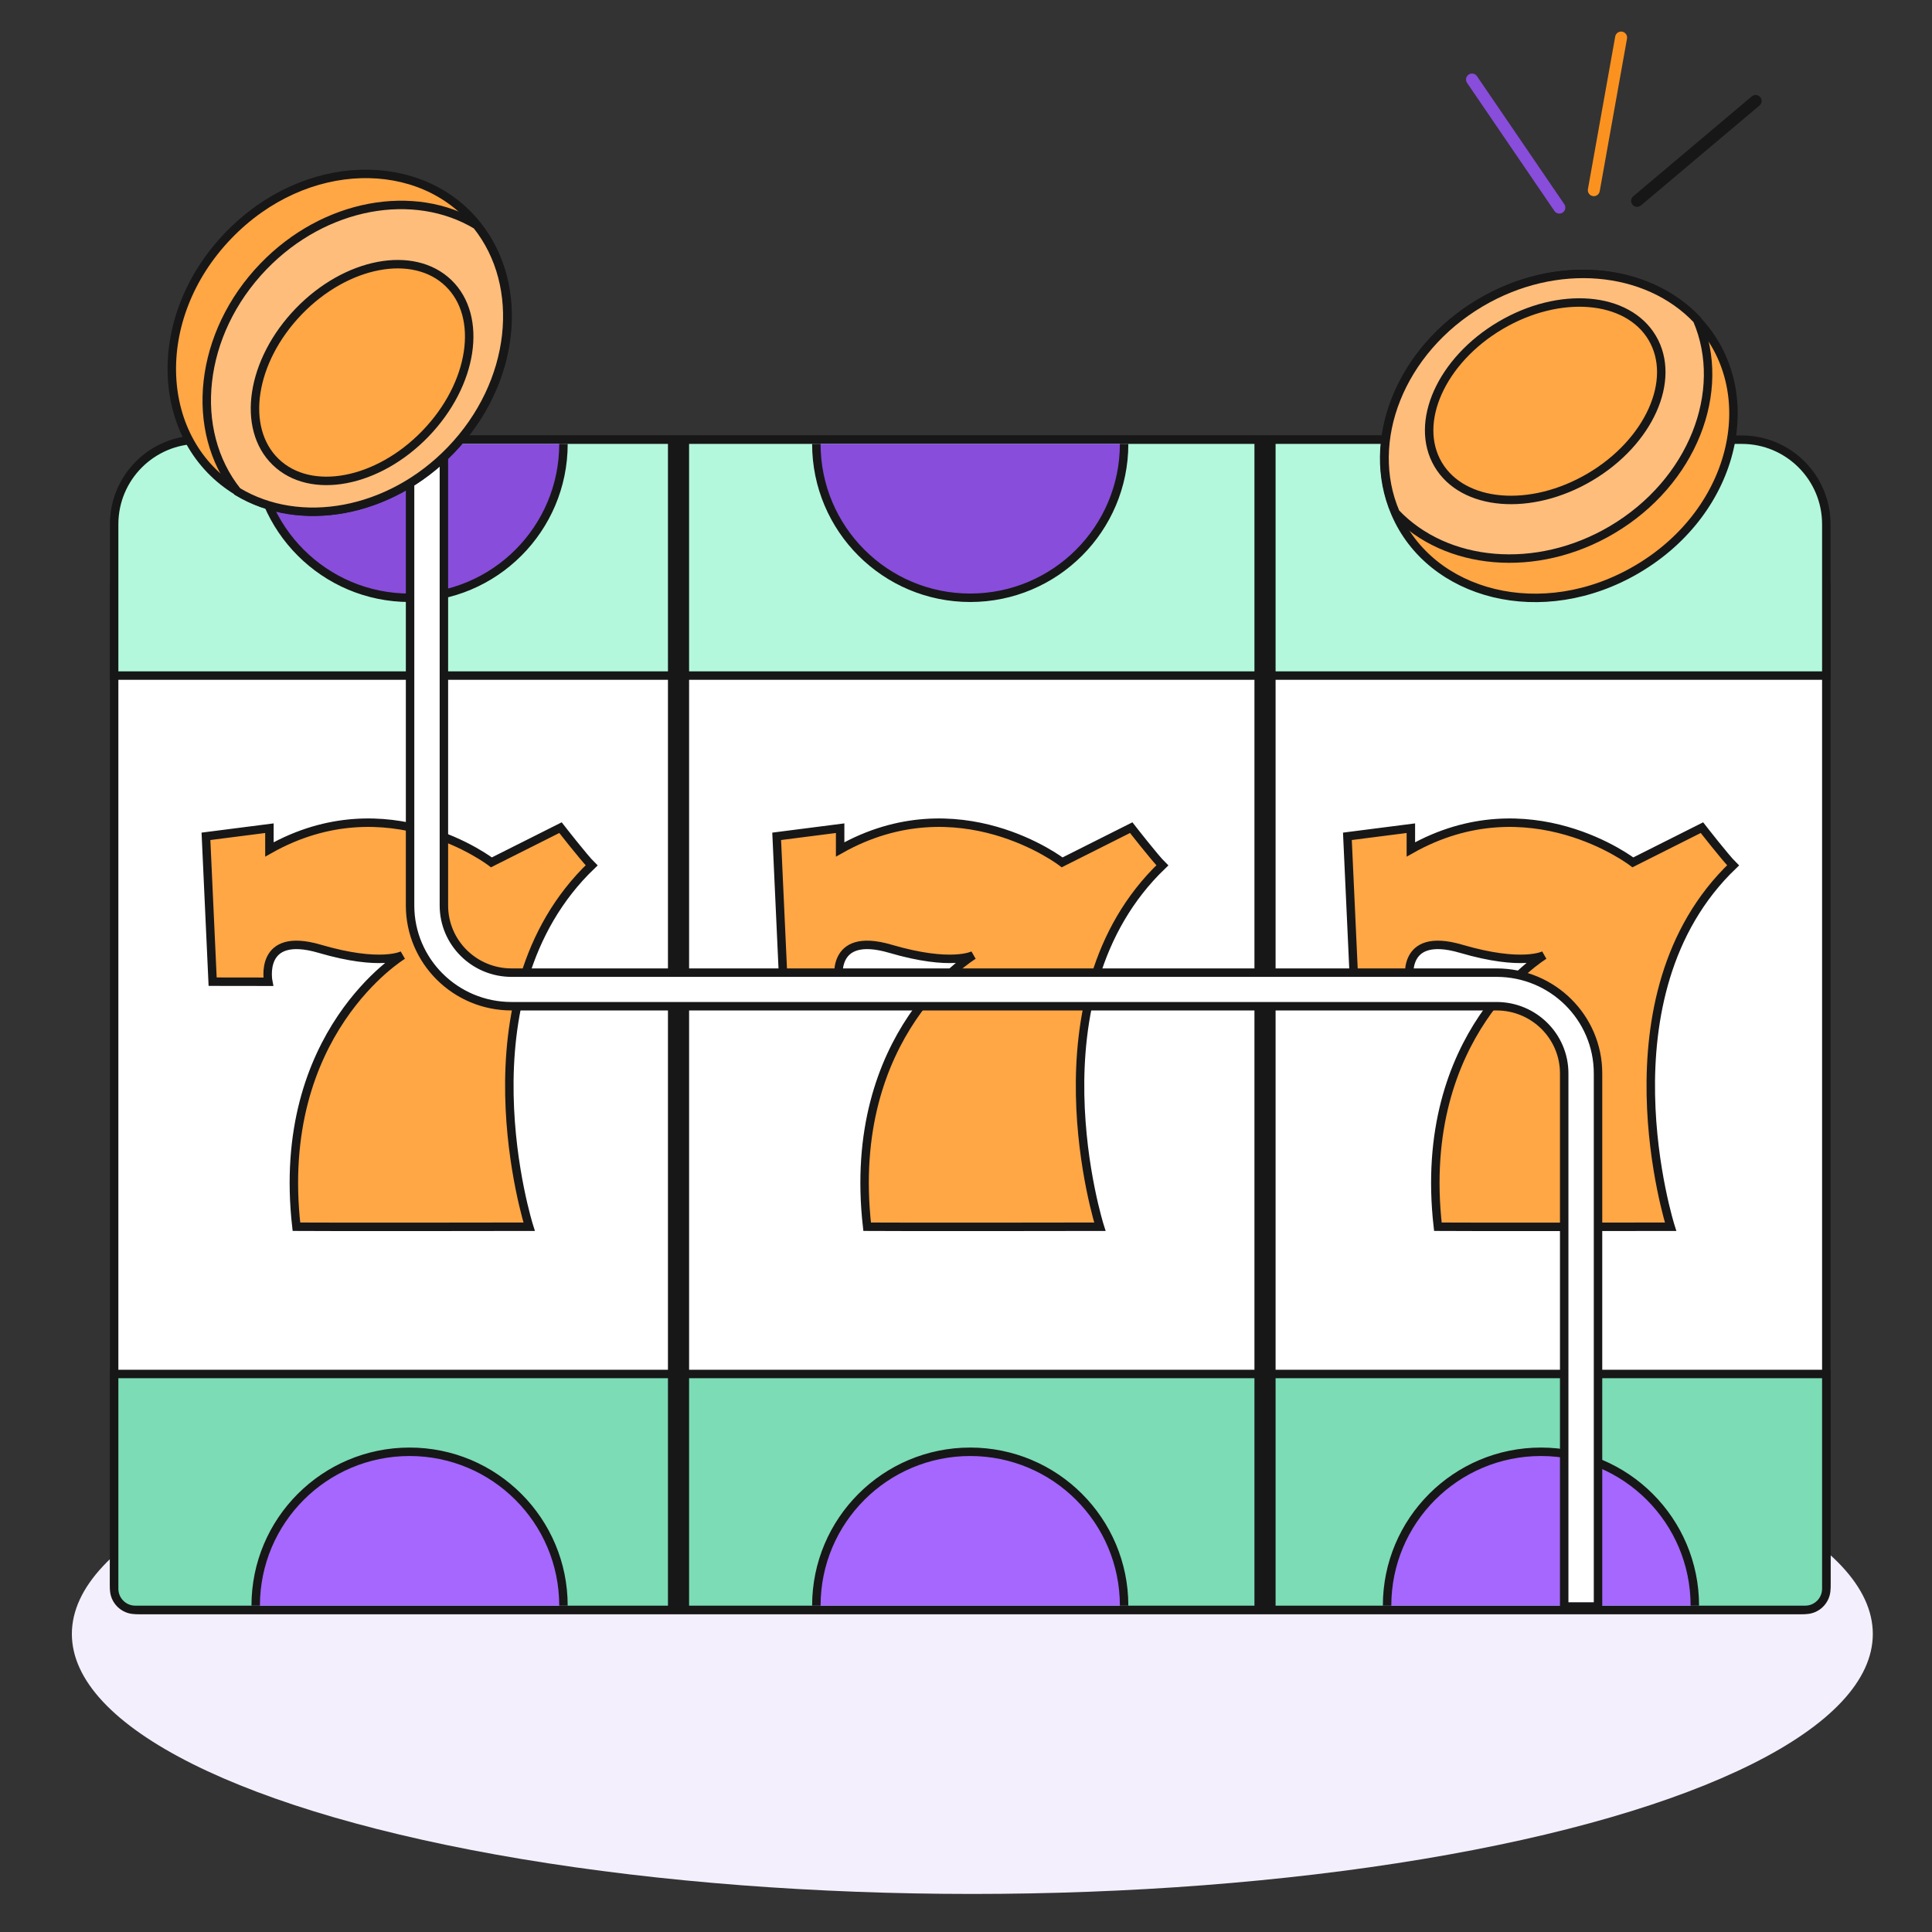 <svg width="457" height="457" viewBox="0 0 457 457" fill="none" xmlns="http://www.w3.org/2000/svg">
<rect x="0" y="0" width="457" height="457" fill="#333333" stroke="none"/>
<g clip-path="url(#clip0_1_9441)">
<ellipse cx="230" cy="386.5" rx="213" ry="61.5" fill="#F4EFFC"/>
<path d="M396 104.002H63C43.118 104.002 27 120.119 27 140.002V374.806C27 378.12 29.686 380.806 33 380.806H426C429.314 380.806 432 378.12 432 374.806V140.002C432 120.119 415.882 104.002 396 104.002Z" fill="white" stroke="#171717" stroke-width="2"/>
<path d="M412 104.002H47C35.954 104.002 27 112.956 27 124.002V159.801H432V124.002C432 112.956 423.046 104.002 412 104.002Z" fill="#B3F8DC" stroke="#171717" stroke-width="2"/>
<path d="M432 325.008H27V375.807C27 378.568 29.239 380.807 32 380.807H427C429.761 380.807 432 378.568 432 375.807V325.008Z" fill="#7BDCB5" stroke="#171717" stroke-width="2"/>
<path d="M60.485 105C60.485 125.102 76.781 141.399 96.884 141.399C116.987 141.399 133.283 125.103 133.283 105" fill="#884DDB"/>
<path d="M60.485 105C60.485 125.102 76.781 141.399 96.884 141.399C116.987 141.399 133.283 125.103 133.283 105" stroke="#171717" stroke-width="2"/>
<path d="M133.281 379.808C133.281 359.706 116.985 343.409 96.882 343.409C76.779 343.409 60.483 359.705 60.483 379.808" fill="#A567FD"/>
<path d="M133.281 379.808C133.281 359.706 116.985 343.409 96.882 343.409C76.779 343.409 60.483 359.705 60.483 379.808" stroke="#171717" stroke-width="2"/>
<path d="M328.103 104C328.103 124.102 344.398 140.399 364.501 140.399C384.603 140.399 400.9 124.103 400.9 104" fill="#FFCB97"/>
<path d="M328.103 104C328.103 124.102 344.398 140.399 364.501 140.399C384.603 140.399 400.9 124.103 400.9 104" stroke="#171717" stroke-width="2"/>
<path d="M400.9 379.808C400.9 359.706 384.604 343.409 364.501 343.409C344.399 343.409 328.103 359.705 328.103 379.808" fill="#A567FD"/>
<path d="M400.9 379.808C400.9 359.706 384.604 343.409 364.501 343.409C344.399 343.409 328.103 359.705 328.103 379.808" stroke="#171717" stroke-width="2"/>
<path d="M193.102 105C193.102 125.102 209.397 141.399 229.5 141.399C249.603 141.399 265.899 125.103 265.899 105" fill="#884DDB"/>
<path d="M193.102 105C193.102 125.102 209.397 141.399 229.5 141.399C249.603 141.399 265.899 125.103 265.899 105" stroke="#171717" stroke-width="2"/>
<path d="M265.899 379.808C265.899 359.706 249.603 343.409 229.5 343.409C209.397 343.409 193.102 359.705 193.102 379.808" fill="#A567FD"/>
<path d="M265.899 379.808C265.899 359.706 249.603 343.409 229.5 343.409C209.397 343.409 193.102 359.705 193.102 379.808" stroke="#171717" stroke-width="2"/>
<path d="M125.167 290.173C125.167 290.173 107.784 235.5 139.944 204.696C138.227 203.02 132.583 195.774 132.583 195.774L116.242 203.983C116.242 203.983 91.797 185.086 63.73 200.924V195.902L48.717 197.827L50.297 232.208L63.46 232.227C63.46 232.227 61.034 220.146 75.593 224.419C90.153 228.691 95.268 225.94 95.268 225.94C95.268 225.94 64.89 244.256 70.118 290.175C77.852 290.252 125.167 290.173 125.167 290.173Z" fill="#FFA645" stroke="#171717" stroke-width="2"/>
<path d="M260.166 290.173C260.166 290.173 242.783 235.5 274.943 204.696C273.226 203.02 267.582 195.774 267.582 195.774L251.241 203.984C251.241 203.984 226.796 185.086 198.729 200.924V195.902L183.716 197.827L185.295 232.208L198.459 232.227C198.459 232.227 196.033 220.146 210.592 224.419C225.152 228.691 230.267 225.94 230.267 225.94C230.267 225.94 199.889 244.256 205.117 290.175C212.851 290.253 260.166 290.173 260.166 290.173Z" fill="#FFA645" stroke="#171717" stroke-width="2"/>
<path d="M395.167 290.173C395.167 290.173 377.784 235.5 409.944 204.696C408.227 203.02 402.583 195.774 402.583 195.774L386.242 203.984C386.242 203.984 361.797 185.086 333.73 200.924V195.902L318.717 197.827L320.296 232.208L333.46 232.227C333.46 232.227 331.034 220.146 345.593 224.419C360.153 228.691 365.268 225.94 365.268 225.94C365.268 225.94 334.891 244.256 340.118 290.175C347.852 290.253 395.167 290.173 395.167 290.173Z" fill="#FFA645" stroke="#171717" stroke-width="2"/>
<path d="M301.73 104.002H296.73V380.806H301.73V104.002Z" fill="#171717"/>
<path d="M163 104H158V381H163V104Z" fill="#171717"/>
<path d="M401.341 75.631C417.061 92.122 410.93 120.638 387.355 134.582C364.767 147.942 338.324 140.825 330.024 121.319C322.731 104.375 331.118 82.864 350.115 71.627C368.057 61.014 389.47 63.103 401.341 75.631Z" fill="#FFA645" stroke="#171717" stroke-width="2"/>
<path d="M401.432 75.623C408.72 92.567 400.321 114.069 381.329 125.305C363.392 135.912 341.986 133.828 330.115 121.311C322.821 104.367 331.209 82.855 350.206 71.618C368.148 61.006 389.561 63.095 401.432 75.623Z" fill="#FFBD7B" stroke="#171717" stroke-width="2"/>
<path d="M390.828 79.941C384.976 70.041 368.896 68.716 354.912 76.981C340.927 85.247 334.335 99.974 340.187 109.875C346.039 119.775 362.12 121.1 376.104 112.834C390.088 104.568 396.68 89.842 390.828 79.941Z" fill="#FFA645" stroke="#171717" stroke-width="2"/>
<path d="M370 253.901C370 245.127 362.837 238.014 354 238.014H121C107.745 238.014 97 227.345 97 214.184V100H105V214.184C105 222.958 112.163 230.071 121 230.071H354C367.255 230.071 378 240.74 378 253.901V380H370V253.901Z" fill="white" stroke="#171717" stroke-width="2"/>
<path d="M56.225 116.226C36.689 104.503 35.024 75.383 54.048 55.677C72.274 36.797 99.658 36.633 112.842 53.233C124.374 67.631 122.003 90.597 106.674 106.477C92.196 121.475 70.998 125.15 56.225 116.226Z" fill="#FFA645" stroke="#171717" stroke-width="2"/>
<path d="M56.14 116.258C44.612 101.859 46.997 78.898 62.321 63.02C76.796 48.03 97.987 44.352 112.756 53.266C124.289 67.663 121.918 90.629 106.589 106.51C92.111 121.507 70.913 125.182 56.14 116.258Z" fill="#FFBD7B" stroke="#171717" stroke-width="2"/>
<path d="M65.215 109.278C73.487 117.268 89.341 114.273 100.627 102.589C111.913 90.905 114.356 74.956 106.084 66.966C97.812 58.976 81.957 61.971 70.672 73.655C59.386 85.339 56.943 101.288 65.215 109.278Z" fill="#FFA645" stroke="#171717" stroke-width="2"/>
<path d="M377.004 44.986L383.461 8.887" stroke="#FB921F" stroke-width="2.83" stroke-linecap="round"/>
<path d="M387.243 47.512L415.282 23.878" stroke="#171717" stroke-width="2.83" stroke-linecap="round"/>
<path d="M368.855 49.105L348.193 18.809" stroke="#884DDB" stroke-width="2.83" stroke-linecap="round"/>
</g>
<defs>
<clipPath id="clip0_1_9441">
<rect width="457" height="457" fill="white"/>
</clipPath>
</defs>
</svg>
